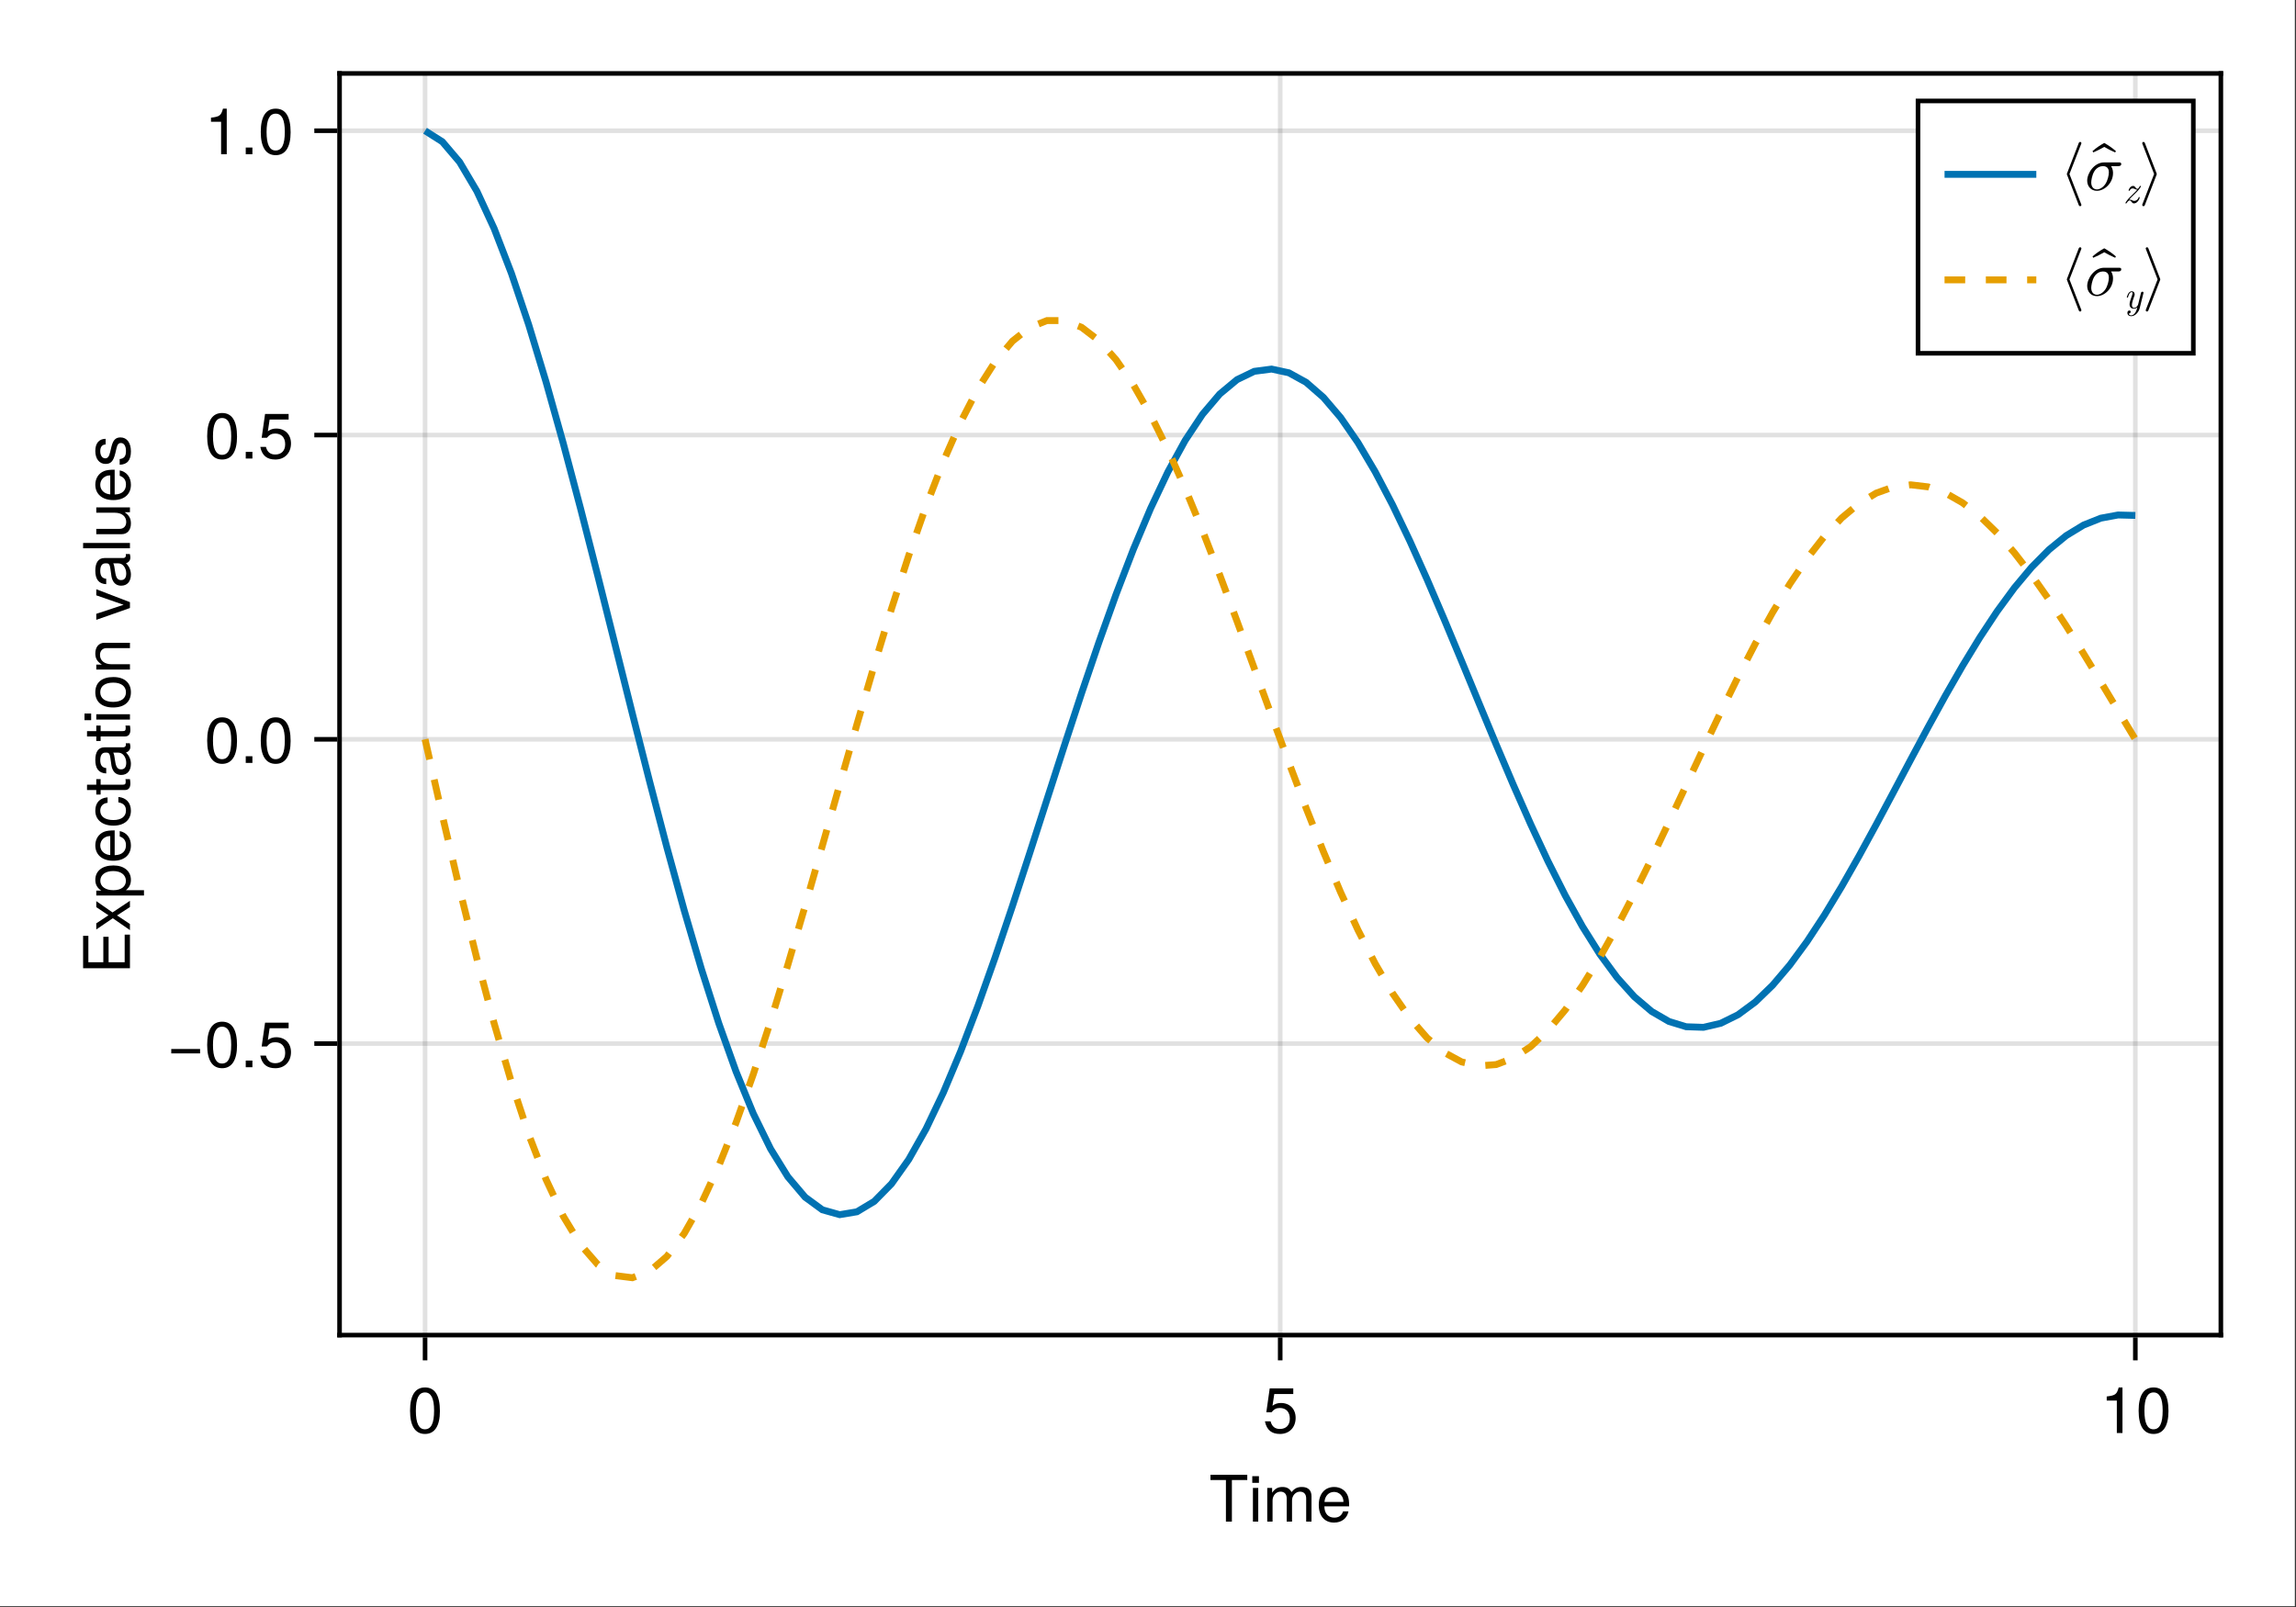 <?xml version="1.0" encoding="UTF-8"?>
<svg xmlns="http://www.w3.org/2000/svg" xmlns:xlink="http://www.w3.org/1999/xlink" width="667" height="467" viewBox="0 0 667 467">
<rect x="0" y="0" width="667" height="467" fill="#333333" stroke="none"/>
<defs>
<g>
<g id="glyph-0-0-19f15e75">
<path d="M 11.078 -12.078 C 11.078 -12.078 6.609 -12.078 6.609 -12.078 C 6.609 -12.078 6.609 0 6.609 0 C 6.609 0 4.875 0 4.875 0 C 4.875 0 4.875 -12.078 4.875 -12.078 C 4.875 -12.078 0.391 -12.078 0.391 -12.078 C 0.391 -12.078 0.391 -13.609 0.391 -13.609 C 0.391 -13.609 11.078 -13.609 11.078 -13.609 C 11.078 -13.609 11.078 -12.078 11.078 -12.078 Z M 11.078 -12.078 "/>
</g>
<g id="glyph-0-1-19f15e75">
<path d="M 2.859 0 C 2.859 0 1.312 0 1.312 0 C 1.312 0 1.312 -9.781 1.312 -9.781 C 1.312 -9.781 2.859 -9.781 2.859 -9.781 C 2.859 -9.781 2.859 0 2.859 0 Z M 3.062 -11.266 C 3.062 -11.266 1.125 -11.266 1.125 -11.266 C 1.125 -11.266 1.125 -13.203 1.125 -13.203 C 1.125 -13.203 3.062 -13.203 3.062 -13.203 C 3.062 -13.203 3.062 -11.266 3.062 -11.266 Z M 3.062 -11.266 "/>
</g>
<g id="glyph-0-2-19f15e75">
<path d="M 14.188 0 C 14.188 0 12.641 0 12.641 0 C 12.641 0 12.641 -6.734 12.641 -6.734 C 12.641 -7.969 11.984 -8.703 10.844 -8.703 C 9.578 -8.703 8.531 -7.562 8.531 -6.141 C 8.531 -6.141 8.531 0 8.531 0 C 8.531 0 6.984 0 6.984 0 C 6.984 0 6.984 -6.734 6.984 -6.734 C 6.984 -7.984 6.328 -8.703 5.172 -8.703 C 3.906 -8.703 2.875 -7.562 2.875 -6.141 C 2.875 -6.141 2.875 0 2.875 0 C 2.875 0 1.328 0 1.328 0 C 1.328 0 1.328 -9.781 1.328 -9.781 C 1.328 -9.781 2.75 -9.781 2.75 -9.781 C 2.75 -9.781 2.75 -8.406 2.75 -8.406 C 3.578 -9.578 4.438 -10.062 5.75 -10.062 C 7.016 -10.062 7.812 -9.609 8.391 -8.578 C 9.297 -9.672 10.078 -10.062 11.391 -10.062 C 13.219 -10.062 14.188 -9.094 14.188 -7.344 C 14.188 -7.344 14.188 0 14.188 0 Z M 14.188 0 "/>
</g>
<g id="glyph-0-3-19f15e75">
<path d="M 9.578 -4.438 C 9.578 -4.438 2.375 -4.438 2.375 -4.438 C 2.406 -2.203 3.625 -1.156 5.25 -1.156 C 6.5 -1.156 7.375 -1.688 7.812 -2.969 C 7.812 -2.969 9.375 -2.969 9.375 -2.969 C 8.984 -0.984 7.438 0.281 5.188 0.281 C 2.453 0.281 0.75 -1.625 0.75 -4.844 C 0.75 -8.047 2.5 -10.062 5.234 -10.062 C 7.062 -10.062 8.547 -9.094 9.188 -7.484 C 9.469 -6.766 9.578 -5.859 9.578 -4.438 Z M 7.922 -5.828 C 7.922 -7.359 6.734 -8.625 5.203 -8.625 C 3.641 -8.625 2.547 -7.453 2.406 -5.719 C 2.406 -5.719 7.891 -5.719 7.891 -5.719 C 7.922 -5.75 7.922 -5.828 7.922 -5.828 Z M 7.922 -5.828 "/>
</g>
<g id="glyph-0-4-19f15e75">
<path d="M 9.469 -6.359 C 9.469 -2.016 7.938 0.281 5.141 0.281 C 2.297 0.281 0.797 -2.016 0.797 -6.484 C 0.797 -10.922 2.281 -13.234 5.141 -13.234 C 8.016 -13.234 9.469 -10.953 9.469 -6.359 Z M 7.781 -6.516 C 7.781 -10.062 6.906 -11.781 5.141 -11.781 C 3.359 -11.781 2.484 -10.078 2.484 -6.453 C 2.484 -2.844 3.359 -1.078 5.094 -1.078 C 6.922 -1.078 7.781 -2.766 7.781 -6.516 Z M 7.781 -6.516 "/>
</g>
<g id="glyph-0-5-19f15e75">
<path d="M 9.578 -4.391 C 9.578 -1.594 7.719 0.281 5.047 0.281 C 2.688 0.281 1.188 -0.766 0.656 -3.391 C 0.656 -3.391 2.297 -3.391 2.297 -3.391 C 2.688 -1.906 3.562 -1.172 5 -1.172 C 6.797 -1.172 7.891 -2.266 7.891 -4.156 C 7.891 -6.125 6.781 -7.266 5 -7.266 C 3.984 -7.266 3.344 -6.953 2.578 -6.031 C 2.578 -6.031 1.062 -6.031 1.062 -6.031 C 1.062 -6.031 2.047 -12.953 2.047 -12.953 C 2.047 -12.953 8.891 -12.953 8.891 -12.953 C 8.891 -12.953 8.891 -11.328 8.891 -11.328 C 8.891 -11.328 3.375 -11.328 3.375 -11.328 C 3.375 -11.328 2.859 -7.922 2.859 -7.922 C 3.625 -8.484 4.375 -8.719 5.297 -8.719 C 7.844 -8.719 9.578 -7 9.578 -4.391 Z M 9.578 -4.391 "/>
</g>
<g id="glyph-0-6-19f15e75">
<path d="M 6.484 0 C 6.484 0 4.844 0 4.844 0 C 4.844 0 4.844 -9.422 4.844 -9.422 C 4.844 -9.422 1.906 -9.422 1.906 -9.422 C 1.906 -9.422 1.906 -10.609 1.906 -10.609 C 4.438 -10.922 4.812 -11.203 5.391 -13.234 C 5.391 -13.234 6.484 -13.234 6.484 -13.234 C 6.484 -13.234 6.484 0 6.484 0 Z M 6.484 0 "/>
</g>
<g id="glyph-0-7-19f15e75">
<path d="M 9.641 -4.031 C 9.641 -4.031 1.266 -4.031 1.266 -4.031 C 1.266 -4.031 1.266 -5.297 1.266 -5.297 C 1.266 -5.297 9.641 -5.297 9.641 -5.297 C 9.641 -5.297 9.641 -4.031 9.641 -4.031 Z M 9.641 -4.031 "/>
</g>
<g id="glyph-0-8-19f15e75">
<path d="M 3.562 0 C 3.562 0 1.625 0 1.625 0 C 1.625 0 1.625 -1.938 1.625 -1.938 C 1.625 -1.938 3.562 -1.938 3.562 -1.938 C 3.562 -1.938 3.562 0 3.562 0 Z M 3.562 0 "/>
</g>
<g id="glyph-1-0-19f15e75">
<path d="M 0 -11.453 C 0 -11.453 0 -1.688 0 -1.688 C 0 -1.688 -13.609 -1.688 -13.609 -1.688 C -13.609 -1.688 -13.609 -11.109 -13.609 -11.109 C -13.609 -11.109 -12.078 -11.109 -12.078 -11.109 C -12.078 -11.109 -12.078 -3.422 -12.078 -3.422 C -12.078 -3.422 -7.734 -3.422 -7.734 -3.422 C -7.734 -3.422 -7.734 -10.828 -7.734 -10.828 C -7.734 -10.828 -6.203 -10.828 -6.203 -10.828 C -6.203 -10.828 -6.203 -3.422 -6.203 -3.422 C -6.203 -3.422 -1.531 -3.422 -1.531 -3.422 C -1.531 -3.422 -1.531 -11.453 -1.531 -11.453 C -1.531 -11.453 0 -11.453 0 -11.453 Z M 0 -11.453 "/>
</g>
<g id="glyph-1-1-19f15e75">
<path d="M 0 -4.75 C 0.094 -4.219 0.125 -3.844 0.125 -3.469 C 0.125 -2.266 -0.422 -1.594 -1.422 -1.594 C -1.422 -1.594 -8.516 -1.594 -8.516 -1.594 C -8.516 -1.594 -8.516 -0.266 -8.516 -0.266 C -8.516 -0.266 -9.781 -0.266 -9.781 -0.266 C -9.781 -0.266 -9.781 -1.594 -9.781 -1.594 C -9.781 -1.594 -12.469 -1.594 -12.469 -1.594 C -12.469 -1.594 -12.469 -3.141 -12.469 -3.141 C -12.469 -3.141 -9.781 -3.141 -9.781 -3.141 C -9.781 -3.141 -9.781 -4.75 -9.781 -4.75 C -9.781 -4.75 -8.516 -4.75 -8.516 -4.75 C -8.516 -4.75 -8.516 -3.141 -8.516 -3.141 C -8.516 -3.141 -2.109 -3.141 -2.109 -3.141 C -1.422 -3.141 -1.234 -3.328 -1.234 -4 C -1.234 -4.297 -1.25 -4.531 -1.312 -4.75 C -1.312 -4.75 0 -4.75 0 -4.75 Z M 0 -4.75 "/>
</g>
<g id="glyph-1-2-19f15e75">
<path d="M -9.781 -9.078 C -9.781 -9.078 0 -5.328 0 -5.328 C 0 -5.328 0 -3.625 0 -3.625 C 0 -3.625 -9.781 -0.188 -9.781 -0.188 C -9.781 -0.188 -9.781 -1.938 -9.781 -1.938 C -9.781 -1.938 -1.844 -4.562 -1.844 -4.562 C -1.844 -4.562 -9.781 -7.312 -9.781 -7.312 C -9.781 -7.312 -9.781 -9.078 -9.781 -9.078 Z M -9.781 -9.078 "/>
</g>
<g id="glyph-2-0-19f15e75">
<path d="M 0 -8.828 C 0 -8.828 0 -7.016 0 -7.016 C 0 -7.016 -3.75 -4.578 -3.75 -4.578 C -3.75 -4.578 0 -2.094 0 -2.094 C 0 -2.094 0 -0.312 0 -0.312 C 0 -0.312 -4.984 -3.766 -4.984 -3.766 C -4.984 -3.766 -9.781 -0.5 -9.781 -0.5 C -9.781 -0.5 -9.781 -2.281 -9.781 -2.281 C -9.781 -2.281 -6.234 -4.625 -6.234 -4.625 C -6.234 -4.625 -9.781 -6.984 -9.781 -6.984 C -9.781 -6.984 -9.781 -8.734 -9.781 -8.734 C -9.781 -8.734 -5.062 -5.453 -5.062 -5.453 C -5.062 -5.453 0 -8.828 0 -8.828 Z M 0 -8.828 "/>
</g>
<g id="glyph-3-0-19f15e75">
<path d="M -4.797 -9.766 C -1.688 -9.766 0.281 -8.109 0.281 -5.578 C 0.281 -4.312 -0.172 -3.391 -1.172 -2.578 C -1.172 -2.578 4.078 -2.578 4.078 -2.578 C 4.078 -2.578 4.078 -1.031 4.078 -1.031 C 4.078 -1.031 -9.781 -1.031 -9.781 -1.031 C -9.781 -1.031 -9.781 -2.453 -9.781 -2.453 C -9.781 -2.453 -8.312 -2.453 -8.312 -2.453 C -9.469 -3.172 -10.062 -4.234 -10.062 -5.562 C -10.062 -8.156 -8.078 -9.766 -4.797 -9.766 Z M -4.844 -8.141 C -7.172 -8.141 -8.609 -7.016 -8.609 -5.297 C -8.609 -3.656 -7.109 -2.578 -4.812 -2.578 C -2.516 -2.578 -1.172 -3.656 -1.172 -5.297 C -1.172 -7 -2.609 -8.141 -4.844 -8.141 Z M -4.844 -8.141 "/>
</g>
<g id="glyph-3-1-19f15e75">
<path d="M 0 -2.859 C 0 -2.859 0 -1.312 0 -1.312 C 0 -1.312 -9.781 -1.312 -9.781 -1.312 C -9.781 -1.312 -9.781 -2.859 -9.781 -2.859 C -9.781 -2.859 0 -2.859 0 -2.859 Z M -11.266 -3.062 C -11.266 -3.062 -11.266 -1.125 -11.266 -1.125 C -11.266 -1.125 -13.203 -1.125 -13.203 -1.125 C -13.203 -1.125 -13.203 -3.062 -13.203 -3.062 C -13.203 -3.062 -11.266 -3.062 -11.266 -3.062 Z M -11.266 -3.062 "/>
</g>
<g id="glyph-4-0-19f15e75">
<path d="M -4.438 -9.578 C -4.438 -9.578 -4.438 -2.375 -4.438 -2.375 C -2.203 -2.406 -1.156 -3.625 -1.156 -5.25 C -1.156 -6.5 -1.688 -7.375 -2.969 -7.812 C -2.969 -7.812 -2.969 -9.375 -2.969 -9.375 C -0.984 -8.984 0.281 -7.438 0.281 -5.188 C 0.281 -2.453 -1.625 -0.75 -4.844 -0.75 C -8.047 -0.75 -10.062 -2.5 -10.062 -5.234 C -10.062 -7.062 -9.094 -8.547 -7.484 -9.188 C -6.766 -9.469 -5.859 -9.578 -4.438 -9.578 Z M -5.828 -7.922 C -7.359 -7.922 -8.625 -6.734 -8.625 -5.203 C -8.625 -3.641 -7.453 -2.547 -5.719 -2.406 C -5.719 -2.406 -5.719 -7.891 -5.719 -7.891 C -5.75 -7.922 -5.828 -7.922 -5.828 -7.922 Z M -5.828 -7.922 "/>
</g>
<g id="glyph-4-1-19f15e75">
<path d="M -2.75 -8.578 C -0.859 -8.578 0.281 -7 0.281 -4.531 C 0.281 -1.984 -0.734 -0.703 -2.984 -0.641 C -2.984 -0.641 -2.984 -2.281 -2.984 -2.281 C -1.5 -2.484 -1.156 -3.266 -1.156 -4.672 C -1.156 -6.031 -1.703 -6.953 -2.609 -6.953 C -3.328 -6.953 -3.641 -6.516 -3.906 -5.438 C -3.906 -5.438 -4.25 -3.984 -4.25 -3.984 C -4.812 -1.656 -5.547 -0.875 -7.078 -0.875 C -8.891 -0.875 -10.062 -2.359 -10.062 -4.625 C -10.062 -6.891 -8.984 -8.156 -7.062 -8.172 C -7.062 -8.172 -7.062 -6.531 -7.062 -6.531 C -8.078 -6.5 -8.625 -5.828 -8.625 -4.578 C -8.625 -3.312 -8.047 -2.5 -7.156 -2.5 C -6.453 -2.5 -6.047 -3.047 -5.75 -4.312 C -5.75 -4.312 -5.391 -5.812 -5.391 -5.812 C -4.922 -7.75 -4.203 -8.578 -2.75 -8.578 Z M -2.75 -8.578 "/>
</g>
<g id="glyph-5-0-19f15e75">
<path d="M -3.359 -8.906 C -1.125 -8.719 0.281 -7.25 0.281 -4.906 C 0.281 -2.266 -1.641 -0.578 -4.797 -0.578 C -8.047 -0.578 -10.062 -2.297 -10.062 -4.922 C -10.062 -7.109 -8.891 -8.609 -6.5 -8.797 C -6.5 -8.797 -6.5 -7.219 -6.5 -7.219 C -7.859 -7.047 -8.625 -6.219 -8.625 -4.906 C -8.625 -3.219 -7.25 -2.203 -4.797 -2.203 C -2.484 -2.203 -1.156 -3.234 -1.156 -4.953 C -1.156 -6.281 -1.797 -7.078 -3.359 -7.344 C -3.359 -7.344 -3.359 -8.906 -3.359 -8.906 Z M -3.359 -8.906 "/>
</g>
<g id="glyph-6-0-19f15e75">
<path d="M -0.031 -9.984 C 0.094 -9.484 0.125 -9.25 0.125 -8.922 C 0.125 -8.156 -0.406 -7.484 -1.156 -7.312 C -0.25 -6.453 0.281 -5.25 0.281 -4 C 0.281 -2.016 -0.766 -0.781 -2.547 -0.781 C -3.734 -0.781 -4.609 -1.359 -5.078 -2.5 C -5.328 -3.094 -5.391 -3.438 -5.672 -5.641 C -5.828 -6.875 -6.109 -7.266 -6.766 -7.266 C -6.766 -7.266 -7.172 -7.266 -7.172 -7.266 C -8.109 -7.266 -8.625 -6.484 -8.625 -5.078 C -8.625 -3.625 -8.078 -2.906 -6.891 -2.781 C -6.891 -2.781 -6.891 -1.219 -6.891 -1.219 C -9.156 -1.312 -10.062 -2.766 -10.062 -5.141 C -10.062 -7.547 -9.125 -8.812 -7.391 -8.812 C -7.391 -8.812 -1.938 -8.812 -1.938 -8.812 C -1.453 -8.812 -1.172 -9.109 -1.172 -9.656 C -1.172 -9.75 -1.172 -9.828 -1.219 -9.984 C -1.219 -9.984 -0.031 -9.984 -0.031 -9.984 Z M -3.375 -7.266 C -3.375 -7.266 -4.844 -7.266 -4.844 -7.266 C -4.594 -6.734 -4.516 -6.406 -4.297 -4.766 C -4.047 -3.094 -3.609 -2.406 -2.578 -2.406 C -1.516 -2.406 -1.078 -3.125 -1.078 -4.328 C -1.078 -5.844 -1.984 -7.266 -3.375 -7.266 Z M -3.375 -7.266 "/>
</g>
<g id="glyph-7-0-19f15e75">
<path d="M 0 -4.75 C 0.094 -4.219 0.125 -3.844 0.125 -3.469 C 0.125 -2.266 -0.422 -1.594 -1.422 -1.594 C -1.422 -1.594 -8.516 -1.594 -8.516 -1.594 C -8.516 -1.594 -8.516 -0.266 -8.516 -0.266 C -8.516 -0.266 -9.781 -0.266 -9.781 -0.266 C -9.781 -0.266 -9.781 -1.594 -9.781 -1.594 C -9.781 -1.594 -12.469 -1.594 -12.469 -1.594 C -12.469 -1.594 -12.469 -3.141 -12.469 -3.141 C -12.469 -3.141 -9.781 -3.141 -9.781 -3.141 C -9.781 -3.141 -9.781 -4.75 -9.781 -4.75 C -9.781 -4.75 -8.516 -4.75 -8.516 -4.75 C -8.516 -4.75 -8.516 -3.141 -8.516 -3.141 C -8.516 -3.141 -2.109 -3.141 -2.109 -3.141 C -1.422 -3.141 -1.234 -3.328 -1.234 -4 C -1.234 -4.297 -1.25 -4.531 -1.312 -4.75 C -1.312 -4.75 0 -4.75 0 -4.75 Z M 0 -4.75 "/>
</g>
<g id="glyph-7-1-19f15e75">
<path d="M 0 -2.812 C 0 -2.812 0 -1.266 0 -1.266 C 0 -1.266 -13.609 -1.266 -13.609 -1.266 C -13.609 -1.266 -13.609 -2.812 -13.609 -2.812 C -13.609 -2.812 0 -2.812 0 -2.812 Z M 0 -2.812 "/>
</g>
<g id="glyph-8-0-19f15e75">
<path d="M -4.812 -9.516 C -1.609 -9.516 0.281 -7.844 0.281 -5.094 C 0.281 -2.312 -1.609 -0.672 -4.891 -0.672 C -8.172 -0.672 -10.062 -2.328 -10.062 -5.078 C -10.062 -7.891 -8.203 -9.516 -4.812 -9.516 Z M -4.844 -7.891 C -7.266 -7.891 -8.625 -6.859 -8.625 -5.094 C -8.625 -3.359 -7.25 -2.297 -4.891 -2.297 C -2.516 -2.297 -1.156 -3.359 -1.156 -5.094 C -1.156 -6.812 -2.547 -7.891 -4.844 -7.891 Z M -4.844 -7.891 "/>
</g>
<g id="glyph-9-0-19f15e75">
<path d="M 0 -9.094 C 0 -9.094 0 -7.547 0 -7.547 C 0 -7.547 -6.781 -7.547 -6.781 -7.547 C -7.953 -7.547 -8.703 -6.766 -8.703 -5.531 C -8.703 -3.938 -7.391 -2.859 -5.391 -2.859 C -5.391 -2.859 0 -2.859 0 -2.859 C 0 -2.859 0 -1.312 0 -1.312 C 0 -1.312 -9.781 -1.312 -9.781 -1.312 C -9.781 -1.312 -9.781 -2.75 -9.781 -2.75 C -9.781 -2.75 -8.141 -2.75 -8.141 -2.75 C -9.5 -3.609 -10.062 -4.531 -10.062 -6 C -10.062 -7.875 -9.016 -9.094 -7.391 -9.094 C -7.391 -9.094 0 -9.094 0 -9.094 Z M 0 -9.094 "/>
</g>
<g id="glyph-10-0-19f15e75">
</g>
<g id="glyph-11-0-19f15e75">
<path d="M 0 -9 C 0 -9 0 -7.594 0 -7.594 C 0 -7.594 -1.516 -7.594 -1.516 -7.594 C -0.219 -6.688 0.281 -5.766 0.281 -4.328 C 0.281 -2.422 -0.766 -1.219 -2.391 -1.219 C -2.391 -1.219 -9.781 -1.219 -9.781 -1.219 C -9.781 -1.219 -9.781 -2.766 -9.781 -2.766 C -9.781 -2.766 -3 -2.766 -3 -2.766 C -1.828 -2.766 -1.078 -3.547 -1.078 -4.781 C -1.078 -6.406 -2.391 -7.453 -4.391 -7.453 C -4.391 -7.453 -9.781 -7.453 -9.781 -7.453 C -9.781 -7.453 -9.781 -9 -9.781 -9 C -9.781 -9 0 -9 0 -9 Z M 0 -9 "/>
</g>
<g id="glyph-12-0-19f15e75">
<path d="M 9.469 -6.359 C 9.469 -2.016 7.938 0.281 5.141 0.281 C 2.297 0.281 0.797 -2.016 0.797 -6.484 C 0.797 -10.922 2.281 -13.234 5.141 -13.234 C 8.016 -13.234 9.469 -10.953 9.469 -6.359 Z M 7.781 -6.516 C 7.781 -10.062 6.906 -11.781 5.141 -11.781 C 3.359 -11.781 2.484 -10.078 2.484 -6.453 C 2.484 -2.844 3.359 -1.078 5.094 -1.078 C 6.922 -1.078 7.781 -2.766 7.781 -6.516 Z M 7.781 -6.516 "/>
</g>
<g id="glyph-12-1-19f15e75">
<path d="M 9.578 -4.391 C 9.578 -1.594 7.719 0.281 5.047 0.281 C 2.688 0.281 1.188 -0.766 0.656 -3.391 C 0.656 -3.391 2.297 -3.391 2.297 -3.391 C 2.688 -1.906 3.562 -1.172 5 -1.172 C 6.797 -1.172 7.891 -2.266 7.891 -4.156 C 7.891 -6.125 6.781 -7.266 5 -7.266 C 3.984 -7.266 3.344 -6.953 2.578 -6.031 C 2.578 -6.031 1.062 -6.031 1.062 -6.031 C 1.062 -6.031 2.047 -12.953 2.047 -12.953 C 2.047 -12.953 8.891 -12.953 8.891 -12.953 C 8.891 -12.953 8.891 -11.328 8.891 -11.328 C 8.891 -11.328 3.375 -11.328 3.375 -11.328 C 3.375 -11.328 2.859 -7.922 2.859 -7.922 C 3.625 -8.484 4.375 -8.719 5.297 -8.719 C 7.844 -8.719 9.578 -7 9.578 -4.391 Z M 9.578 -4.391 "/>
</g>
<g id="glyph-13-0-19f15e75">
<path d="M 6.281 4.297 C 6.281 4.234 6.281 4.203 6.25 4.156 L 2.812 -4.672 L 6.25 -13.5 C 6.281 -13.531 6.281 -13.578 6.281 -13.625 C 6.281 -13.844 6.109 -14 5.906 -14 C 5.75 -14 5.609 -13.906 5.547 -13.766 L 2.078 -4.797 C 2.047 -4.766 2.047 -4.719 2.047 -4.672 C 2.047 -4.609 2.047 -4.578 2.078 -4.531 L 5.547 4.422 C 5.609 4.578 5.75 4.672 5.906 4.672 C 6.109 4.672 6.281 4.5 6.281 4.297 Z M 6.281 4.297 "/>
</g>
<g id="glyph-13-1-19f15e75">
<path d="M 10.594 -7.594 C 10.594 -8.047 10.188 -8.047 9.859 -8.047 L 5.609 -8.047 C 2.781 -8.047 0.703 -4.969 0.703 -2.75 C 0.703 -1.109 1.812 0.203 3.516 0.203 C 5.719 0.203 8.203 -2.047 8.203 -4.922 C 8.203 -5.25 8.203 -6.141 7.625 -6.969 L 9.672 -6.969 C 9.922 -6.969 10.594 -6.969 10.594 -7.594 Z M 7 -5.156 C 7 -4.281 6.625 -2.75 6 -1.797 C 5.266 -0.688 4.25 -0.203 3.531 -0.203 C 2.609 -0.203 1.875 -0.875 1.875 -2.219 C 1.875 -2.781 2.094 -4.312 2.75 -5.422 C 3.531 -6.703 4.656 -6.969 5.281 -6.969 C 6.859 -6.969 7 -5.734 7 -5.156 Z M 7 -5.156 "/>
</g>
<g id="glyph-13-2-19f15e75">
<path d="M -1.531 -11.328 C -2.578 -12.25 -3.719 -13.031 -4.922 -13.703 C -6.141 -13.031 -7.281 -12.25 -8.328 -11.328 L -8.109 -10.953 C -7.016 -11.422 -5.953 -11.969 -4.922 -12.547 C -3.906 -11.969 -2.844 -11.422 -1.75 -10.953 Z M -1.531 -11.328 "/>
</g>
<g id="glyph-13-3-19f15e75">
<path d="M 5.188 -4.797 L 1.719 -13.766 C 1.656 -13.906 1.516 -14 1.359 -14 C 1.156 -14 0.984 -13.844 0.984 -13.625 C 0.984 -13.578 0.984 -13.531 1.016 -13.5 L 4.438 -4.672 L 1.016 4.156 C 0.984 4.203 0.984 4.234 0.984 4.297 C 0.984 4.5 1.156 4.672 1.359 4.672 C 1.516 4.672 1.656 4.578 1.719 4.422 L 5.188 -4.531 C 5.203 -4.578 5.203 -4.609 5.203 -4.672 C 5.203 -4.719 5.203 -4.766 5.188 -4.797 Z M 5.188 -4.797 "/>
</g>
<g id="glyph-14-0-19f15e75">
<path d="M 4.844 -1.609 C 4.844 -1.719 4.719 -1.719 4.688 -1.719 C 4.547 -1.719 4.531 -1.688 4.5 -1.531 C 4.297 -0.969 3.75 -0.594 3.266 -0.594 C 3.047 -0.594 2.875 -0.672 2.641 -0.766 C 2.312 -0.922 2.172 -0.969 1.953 -0.969 C 1.891 -0.969 1.797 -0.969 1.75 -0.953 C 1.828 -1.047 2.062 -1.328 2.375 -1.641 L 4 -3.234 C 4.656 -3.891 5.203 -4.734 5.203 -4.844 C 5.203 -4.953 5.109 -4.953 5.047 -4.953 C 4.906 -4.953 4.891 -4.938 4.828 -4.812 C 4.453 -4.172 4.312 -4.109 4.141 -4.109 C 3.938 -4.109 3.812 -4.219 3.609 -4.516 C 3.469 -4.688 3.281 -4.953 2.922 -4.953 C 2.094 -4.953 1.609 -3.906 1.609 -3.672 C 1.609 -3.578 1.688 -3.547 1.781 -3.547 C 1.922 -3.547 1.922 -3.578 1.984 -3.703 C 2.078 -3.953 2.391 -4.234 2.812 -4.234 C 3.031 -4.234 3.234 -4.141 3.484 -4.031 C 3.859 -3.859 3.984 -3.859 4.141 -3.859 C 3.984 -3.672 3.875 -3.547 3.703 -3.375 L 1.859 -1.547 C 1.234 -0.938 0.688 -0.094 0.688 0.016 C 0.688 0.125 0.797 0.125 0.859 0.125 C 0.984 0.125 1 0.094 1.047 0.016 C 1.203 -0.219 1.5 -0.719 1.922 -0.719 C 2.172 -0.719 2.266 -0.594 2.469 -0.312 C 2.641 -0.094 2.812 0.125 3.156 0.125 C 4.25 0.125 4.844 -1.328 4.844 -1.609 Z M 4.844 -1.609 "/>
</g>
<g id="glyph-15-0-19f15e75">
<path d="M 4.656 0.031 L 5.75 -4.375 C 5.766 -4.453 5.781 -4.5 5.781 -4.531 C 5.781 -4.656 5.688 -4.828 5.469 -4.828 C 5.125 -4.828 5.047 -4.5 5.031 -4.406 L 4.219 -1.125 C 4.141 -0.797 3.688 -0.125 3.031 -0.125 C 2.516 -0.125 2.422 -0.609 2.422 -0.984 C 2.422 -1.672 2.797 -2.672 3.062 -3.438 C 3.156 -3.672 3.219 -3.828 3.219 -4.047 C 3.219 -4.609 2.844 -4.953 2.359 -4.953 C 1.328 -4.953 0.938 -3.297 0.938 -3.219 C 0.938 -3.109 1.047 -3.109 1.094 -3.109 C 1.25 -3.109 1.25 -3.141 1.297 -3.297 C 1.391 -3.641 1.688 -4.703 2.344 -4.703 C 2.469 -4.703 2.594 -4.672 2.594 -4.375 C 2.594 -4.109 2.469 -3.812 2.312 -3.375 C 2.031 -2.594 1.734 -1.766 1.734 -1.172 C 1.734 -0.203 2.391 0.125 2.984 0.125 C 3.5 0.125 3.859 -0.141 4 -0.297 C 3.578 1.562 2.75 2.047 2.188 2.047 C 1.641 2.047 1.484 1.625 1.484 1.562 C 1.484 1.562 1.5 1.547 1.578 1.531 C 1.922 1.484 2.062 1.172 2.062 1 C 2.062 0.766 1.875 0.641 1.688 0.641 C 1.547 0.641 1.109 0.703 1.109 1.328 C 1.109 1.922 1.562 2.297 2.188 2.297 C 3.344 2.297 4.375 1.141 4.656 0.031 Z M 4.656 0.031 "/>
</g>
</g>
</defs>
<path fill-rule="nonzero" fill="rgb(100%, 100%, 100%)" fill-opacity="1" d="M 0 0 L 666.668 0 L 666.668 466.668 L 0 466.668 Z M 0 0 "/>
<path fill-rule="nonzero" fill="rgb(100%, 100%, 100%)" fill-opacity="1" d="M 98.668 388 L 645.336 388 L 645.336 21.332 L 98.668 21.332 Z M 98.668 388 "/>
<path fill="none" stroke-width="1" stroke-linecap="butt" stroke-linejoin="miter" stroke="rgb(0%, 0%, 0%)" stroke-opacity="0.12" stroke-miterlimit="1.155" d="M 92.637 291 L 92.637 15.999 " transform="matrix(1.333, 0, 0, 1.333, 0, 0)"/>
<path fill="none" stroke-width="1" stroke-linecap="butt" stroke-linejoin="miter" stroke="rgb(0%, 0%, 0%)" stroke-opacity="0.12" stroke-miterlimit="1.155" d="M 279 291 L 279 15.999 " transform="matrix(1.333, 0, 0, 1.333, 0, 0)"/>
<path fill="none" stroke-width="1" stroke-linecap="butt" stroke-linejoin="miter" stroke="rgb(0%, 0%, 0%)" stroke-opacity="0.12" stroke-miterlimit="1.155" d="M 465.363 291 L 465.363 15.999 " transform="matrix(1.333, 0, 0, 1.333, 0, 0)"/>
<path fill="none" stroke-width="1" stroke-linecap="butt" stroke-linejoin="miter" stroke="rgb(0%, 0%, 0%)" stroke-opacity="0.12" stroke-miterlimit="1.155" d="M 74.001 227.455 L 483.999 227.455 " transform="matrix(1.333, 0, 0, 1.333, 0, 0)"/>
<path fill="none" stroke-width="1" stroke-linecap="butt" stroke-linejoin="miter" stroke="rgb(0%, 0%, 0%)" stroke-opacity="0.12" stroke-miterlimit="1.155" d="M 74.001 161.136 L 483.999 161.136 " transform="matrix(1.333, 0, 0, 1.333, 0, 0)"/>
<path fill="none" stroke-width="1" stroke-linecap="butt" stroke-linejoin="miter" stroke="rgb(0%, 0%, 0%)" stroke-opacity="0.12" stroke-miterlimit="1.155" d="M 74.001 94.819 L 483.999 94.819 " transform="matrix(1.333, 0, 0, 1.333, 0, 0)"/>
<path fill="none" stroke-width="1" stroke-linecap="butt" stroke-linejoin="miter" stroke="rgb(0%, 0%, 0%)" stroke-opacity="0.12" stroke-miterlimit="1.155" d="M 74.001 28.5 L 483.999 28.5 " transform="matrix(1.333, 0, 0, 1.333, 0, 0)"/>
<g fill="rgb(0%, 0%, 0%)" fill-opacity="1">
<use xlink:href="#glyph-0-0-19f15e75" x="351.261" y="442.091"/>
</g>
<g fill="rgb(0%, 0%, 0%)" fill-opacity="1">
<use xlink:href="#glyph-0-1-19f15e75" x="362.667" y="442.091"/>
</g>
<g fill="rgb(0%, 0%, 0%)" fill-opacity="1">
<use xlink:href="#glyph-0-2-19f15e75" x="366.811" y="442.091"/>
</g>
<g fill="rgb(0%, 0%, 0%)" fill-opacity="1">
<use xlink:href="#glyph-0-3-19f15e75" x="382.36" y="442.091"/>
</g>
<g fill="rgb(0%, 0%, 0%)" fill-opacity="1">
<use xlink:href="#glyph-0-4-19f15e75" x="118.326" y="416.344"/>
</g>
<g fill="rgb(0%, 0%, 0%)" fill-opacity="1">
<use xlink:href="#glyph-0-5-19f15e75" x="366.811" y="416.344"/>
</g>
<g fill="rgb(0%, 0%, 0%)" fill-opacity="1">
<use xlink:href="#glyph-0-6-19f15e75" x="610.106" y="416.344"/>
</g>
<g fill="rgb(0%, 0%, 0%)" fill-opacity="1">
<use xlink:href="#glyph-0-4-19f15e75" x="620.485" y="416.344"/>
</g>
<g fill="rgb(0%, 0%, 0%)" fill-opacity="1">
<use xlink:href="#glyph-1-0-19f15e75" x="37.749" y="283.001"/>
</g>
<g fill="rgb(0%, 0%, 0%)" fill-opacity="1">
<use xlink:href="#glyph-2-0-19f15e75" x="37.749" y="270.551"/>
</g>
<g fill="rgb(0%, 0%, 0%)" fill-opacity="1">
<use xlink:href="#glyph-3-0-19f15e75" x="37.749" y="261.217"/>
</g>
<g fill="rgb(0%, 0%, 0%)" fill-opacity="1">
<use xlink:href="#glyph-4-0-19f15e75" x="37.749" y="250.839"/>
</g>
<g fill="rgb(0%, 0%, 0%)" fill-opacity="1">
<use xlink:href="#glyph-5-0-19f15e75" x="37.749" y="240.46"/>
</g>
<g fill="rgb(0%, 0%, 0%)" fill-opacity="1">
<use xlink:href="#glyph-1-1-19f15e75" x="37.749" y="231.127"/>
</g>
<g fill="rgb(0%, 0%, 0%)" fill-opacity="1">
<use xlink:href="#glyph-6-0-19f15e75" x="37.749" y="225.937"/>
</g>
<g fill="rgb(0%, 0%, 0%)" fill-opacity="1">
<use xlink:href="#glyph-7-0-19f15e75" x="37.749" y="215.559"/>
</g>
<g fill="rgb(0%, 0%, 0%)" fill-opacity="1">
<use xlink:href="#glyph-3-1-19f15e75" x="37.749" y="210.369"/>
</g>
<g fill="rgb(0%, 0%, 0%)" fill-opacity="1">
<use xlink:href="#glyph-8-0-19f15e75" x="37.749" y="206.225"/>
</g>
<g fill="rgb(0%, 0%, 0%)" fill-opacity="1">
<use xlink:href="#glyph-9-0-19f15e75" x="37.749" y="195.847"/>
</g>
<g fill="rgb(0%, 0%, 0%)" fill-opacity="1">
<use xlink:href="#glyph-10-0-19f15e75" x="37.749" y="185.468"/>
</g>
<g fill="rgb(0%, 0%, 0%)" fill-opacity="1">
<use xlink:href="#glyph-1-2-19f15e75" x="37.749" y="180.279"/>
</g>
<g fill="rgb(0%, 0%, 0%)" fill-opacity="1">
<use xlink:href="#glyph-6-0-19f15e75" x="37.749" y="170.945"/>
</g>
<g fill="rgb(0%, 0%, 0%)" fill-opacity="1">
<use xlink:href="#glyph-7-1-19f15e75" x="37.749" y="160.567"/>
</g>
<g fill="rgb(0%, 0%, 0%)" fill-opacity="1">
<use xlink:href="#glyph-11-0-19f15e75" x="37.749" y="156.423"/>
</g>
<g fill="rgb(0%, 0%, 0%)" fill-opacity="1">
<use xlink:href="#glyph-4-0-19f15e75" x="37.749" y="146.044"/>
</g>
<g fill="rgb(0%, 0%, 0%)" fill-opacity="1">
<use xlink:href="#glyph-4-1-19f15e75" x="37.749" y="135.665"/>
</g>
<g fill="rgb(0%, 0%, 0%)" fill-opacity="1">
<use xlink:href="#glyph-0-7-19f15e75" x="48.485" y="310.078"/>
</g>
<g fill="rgb(0%, 0%, 0%)" fill-opacity="1">
<use xlink:href="#glyph-0-4-19f15e75" x="59.387" y="310.078"/>
</g>
<g fill="rgb(0%, 0%, 0%)" fill-opacity="1">
<use xlink:href="#glyph-0-8-19f15e75" x="69.765" y="310.078"/>
</g>
<g fill="rgb(0%, 0%, 0%)" fill-opacity="1">
<use xlink:href="#glyph-0-5-19f15e75" x="74.955" y="310.078"/>
</g>
<g fill="rgb(0%, 0%, 0%)" fill-opacity="1">
<use xlink:href="#glyph-0-4-19f15e75" x="59.387" y="221.653"/>
</g>
<g fill="rgb(0%, 0%, 0%)" fill-opacity="1">
<use xlink:href="#glyph-0-8-19f15e75" x="69.765" y="221.653"/>
</g>
<g fill="rgb(0%, 0%, 0%)" fill-opacity="1">
<use xlink:href="#glyph-12-0-19f15e75" x="74.955" y="221.653"/>
</g>
<g fill="rgb(0%, 0%, 0%)" fill-opacity="1">
<use xlink:href="#glyph-0-4-19f15e75" x="59.387" y="133.229"/>
</g>
<g fill="rgb(0%, 0%, 0%)" fill-opacity="1">
<use xlink:href="#glyph-0-8-19f15e75" x="69.765" y="133.229"/>
</g>
<g fill="rgb(0%, 0%, 0%)" fill-opacity="1">
<use xlink:href="#glyph-12-1-19f15e75" x="74.955" y="133.229"/>
</g>
<g fill="rgb(0%, 0%, 0%)" fill-opacity="1">
<use xlink:href="#glyph-0-6-19f15e75" x="59.387" y="44.804"/>
</g>
<g fill="rgb(0%, 0%, 0%)" fill-opacity="1">
<use xlink:href="#glyph-0-8-19f15e75" x="69.765" y="44.804"/>
</g>
<g fill="rgb(0%, 0%, 0%)" fill-opacity="1">
<use xlink:href="#glyph-12-0-19f15e75" x="74.955" y="44.804"/>
</g>
<path fill="none" stroke-width="1.5" stroke-linecap="butt" stroke-linejoin="miter" stroke="rgb(0%, 44.706%, 69.804%)" stroke-opacity="1" stroke-miterlimit="2" d="M 92.637 28.5 L 96.401 30.891 L 100.166 35.317 L 103.931 41.678 L 107.695 49.822 L 111.46 59.59 L 115.225 70.787 L 118.992 83.212 L 122.757 96.636 L 126.521 110.827 L 130.286 125.537 L 134.051 140.528 L 137.815 155.546 L 141.58 170.355 L 145.345 184.72 L 149.109 198.419 L 152.874 211.248 L 156.639 223.014 L 160.406 233.555 L 164.171 242.725 L 167.936 250.403 L 171.7 256.497 L 175.465 260.938 L 179.229 263.692 L 182.994 264.75 L 186.759 264.123 L 190.523 261.858 L 194.288 258.023 L 198.053 252.712 L 201.82 246.041 L 205.585 238.14 L 209.35 229.166 L 213.114 219.278 L 216.879 208.655 L 220.644 197.484 L 224.408 185.956 L 228.173 174.258 L 231.938 162.586 L 235.702 151.122 L 239.47 140.048 L 243.234 129.533 L 246.999 119.736 L 250.764 110.801 L 254.528 102.847 L 258.293 95.988 L 262.058 90.313 L 265.822 85.884 L 269.587 82.752 L 273.352 80.936 L 277.116 80.443 L 280.884 81.255 L 284.648 83.329 L 288.413 86.61 L 292.178 91.022 L 295.942 96.466 L 299.707 102.841 L 303.472 110.021 L 307.236 117.876 L 311.001 126.27 L 314.766 135.053 L 318.53 144.079 L 322.298 153.199 L 326.062 162.261 L 329.827 171.126 L 333.592 179.654 L 337.356 187.714 L 341.121 195.188 L 344.886 201.964 L 348.65 207.952 L 352.415 213.067 L 356.18 217.251 L 359.947 220.45 L 363.712 222.636 L 367.477 223.79 L 371.241 223.916 L 375.006 223.037 L 378.771 221.18 L 382.535 218.399 L 386.3 214.755 L 390.064 210.325 L 393.829 205.195 L 397.594 199.462 L 401.361 193.228 L 405.126 186.606 L 408.891 179.707 L 412.655 172.649 L 416.42 165.548 L 420.185 158.517 L 423.949 151.667 L 427.714 145.11 L 431.479 138.938 L 435.243 133.245 L 439.008 128.115 L 442.775 123.615 L 446.54 119.81 L 450.305 116.739 L 454.069 114.445 L 457.834 112.942 L 461.599 112.245 L 465.363 112.342 " transform="matrix(1.333, 0, 0, 1.333, 0, 0)"/>
<path fill="none" stroke-width="1.5" stroke-linecap="butt" stroke-linejoin="miter" stroke="rgb(90.196%, 62.353%, 0%)" stroke-opacity="1" stroke-dasharray="4.5 4.5" stroke-miterlimit="2" d="M 92.637 161.136 L 96.401 177.759 L 100.166 193.781 L 103.931 208.963 L 107.695 223.072 L 111.46 235.904 L 115.225 247.283 L 118.992 257.057 L 122.757 265.093 L 126.521 271.304 L 130.286 275.625 L 134.051 278.021 L 137.815 278.499 L 141.58 277.087 L 145.345 273.844 L 149.109 268.857 L 152.874 262.245 L 156.639 254.142 L 160.406 244.714 L 164.171 234.132 L 167.936 222.592 L 171.7 210.299 L 175.465 197.461 L 179.229 184.301 L 182.994 171.032 L 186.759 157.869 L 190.523 145.02 L 194.288 132.688 L 198.053 121.061 L 201.82 110.306 L 205.585 100.582 L 209.35 92.021 L 213.114 84.741 L 216.879 78.832 L 220.644 74.358 L 224.408 71.367 L 228.173 69.873 L 231.938 69.873 L 235.702 71.335 L 239.47 74.209 L 243.234 78.419 L 246.999 83.868 L 250.764 90.448 L 254.528 98.03 L 258.293 106.471 L 262.058 115.62 L 265.822 125.317 L 269.587 135.393 L 273.352 145.679 L 277.116 156.009 L 280.884 166.213 L 284.648 176.133 L 288.413 185.613 L 292.178 194.514 L 295.942 202.699 L 299.707 210.053 L 303.472 216.478 L 307.236 221.889 L 311.001 226.213 L 314.766 229.412 L 318.53 231.451 L 322.298 232.321 L 326.062 232.034 L 329.827 230.616 L 333.592 228.111 L 337.356 224.584 L 341.121 220.11 L 344.886 214.781 L 348.65 208.699 L 352.415 201.976 L 356.18 194.733 L 359.947 187.096 L 363.712 179.194 L 367.477 171.161 L 371.241 163.131 L 375.006 155.227 L 378.771 147.577 L 382.535 140.297 L 386.3 133.494 L 390.064 127.274 L 393.829 121.72 L 397.594 116.906 L 401.361 112.901 L 405.126 109.749 L 408.891 107.481 L 412.655 106.122 L 416.42 105.671 L 420.185 106.116 L 423.949 107.438 L 427.714 109.591 L 431.479 112.529 L 435.243 116.186 L 439.008 120.489 L 442.775 125.361 L 446.54 130.708 L 450.305 136.436 L 454.069 142.444 L 457.834 148.632 L 461.599 154.898 L 465.363 161.136 " transform="matrix(1.333, 0, 0, 1.333, 0, 0)"/>
<path fill-rule="nonzero" fill="rgb(100%, 100%, 100%)" fill-opacity="1" stroke-width="1" stroke-linecap="butt" stroke-linejoin="miter" stroke="rgb(0%, 0%, 0%)" stroke-opacity="1" stroke-miterlimit="2" d="M 417.999 77.001 L 477.999 77.001 L 477.999 22.002 L 417.999 22.002 Z M 417.999 77.001 " transform="matrix(1.333, 0, 0, 1.333, 0, 0)"/>
<path fill="none" stroke-width="1" stroke-linecap="butt" stroke-linejoin="miter" stroke="rgb(0%, 0%, 0%)" stroke-opacity="1" stroke-miterlimit="1.155" d="M 92.637 291.501 L 92.637 296.499 " transform="matrix(1.333, 0, 0, 1.333, 0, 0)"/>
<path fill="none" stroke-width="1" stroke-linecap="butt" stroke-linejoin="miter" stroke="rgb(0%, 0%, 0%)" stroke-opacity="1" stroke-miterlimit="1.155" d="M 279 291.501 L 279 296.499 " transform="matrix(1.333, 0, 0, 1.333, 0, 0)"/>
<path fill="none" stroke-width="1" stroke-linecap="butt" stroke-linejoin="miter" stroke="rgb(0%, 0%, 0%)" stroke-opacity="1" stroke-miterlimit="1.155" d="M 465.363 291.501 L 465.363 296.499 " transform="matrix(1.333, 0, 0, 1.333, 0, 0)"/>
<path fill="none" stroke-width="1" stroke-linecap="butt" stroke-linejoin="miter" stroke="rgb(0%, 0%, 0%)" stroke-opacity="1" stroke-miterlimit="1.155" d="M 73.5 227.455 L 68.499 227.455 " transform="matrix(1.333, 0, 0, 1.333, 0, 0)"/>
<path fill="none" stroke-width="1" stroke-linecap="butt" stroke-linejoin="miter" stroke="rgb(0%, 0%, 0%)" stroke-opacity="1" stroke-miterlimit="1.155" d="M 73.5 161.136 L 68.499 161.136 " transform="matrix(1.333, 0, 0, 1.333, 0, 0)"/>
<path fill="none" stroke-width="1" stroke-linecap="butt" stroke-linejoin="miter" stroke="rgb(0%, 0%, 0%)" stroke-opacity="1" stroke-miterlimit="1.155" d="M 73.5 94.819 L 68.499 94.819 " transform="matrix(1.333, 0, 0, 1.333, 0, 0)"/>
<path fill="none" stroke-width="1" stroke-linecap="butt" stroke-linejoin="miter" stroke="rgb(0%, 0%, 0%)" stroke-opacity="1" stroke-miterlimit="1.155" d="M 73.5 28.5 L 68.499 28.5 " transform="matrix(1.333, 0, 0, 1.333, 0, 0)"/>
<path fill="none" stroke-width="1.5" stroke-linecap="butt" stroke-linejoin="miter" stroke="rgb(0%, 44.706%, 69.804%)" stroke-opacity="1" stroke-miterlimit="2" d="M 423.782 38.001 L 443.783 38.001 " transform="matrix(1.333, 0, 0, 1.333, 0, 0)"/>
<path fill="none" stroke-width="1.5" stroke-linecap="butt" stroke-linejoin="miter" stroke="rgb(90.196%, 62.353%, 0%)" stroke-opacity="1" stroke-dasharray="4.5 4.5" stroke-miterlimit="2" d="M 423.782 60.999 L 443.783 60.999 " transform="matrix(1.333, 0, 0, 1.333, 0, 0)"/>
<g fill="rgb(0%, 0%, 0%)" fill-opacity="1">
<use xlink:href="#glyph-13-0-19f15e75" x="598.378" y="55.236"/>
</g>
<g fill="rgb(0%, 0%, 0%)" fill-opacity="1">
<use xlink:href="#glyph-13-1-19f15e75" x="605.639" y="55.236"/>
</g>
<g fill="rgb(0%, 0%, 0%)" fill-opacity="1">
<use xlink:href="#glyph-13-2-19f15e75" x="616.214" y="55.236"/>
</g>
<g fill="rgb(0%, 0%, 0%)" fill-opacity="1">
<use xlink:href="#glyph-14-0-19f15e75" x="616.761" y="58.97"/>
</g>
<g fill="rgb(0%, 0%, 0%)" fill-opacity="1">
<use xlink:href="#glyph-13-3-19f15e75" x="621.342" y="55.236"/>
</g>
<g fill="rgb(0%, 0%, 0%)" fill-opacity="1">
<use xlink:href="#glyph-13-0-19f15e75" x="598.378" y="85.841"/>
</g>
<g fill="rgb(0%, 0%, 0%)" fill-opacity="1">
<use xlink:href="#glyph-13-1-19f15e75" x="605.639" y="85.841"/>
</g>
<g fill="rgb(0%, 0%, 0%)" fill-opacity="1">
<use xlink:href="#glyph-13-2-19f15e75" x="616.214" y="85.841"/>
</g>
<g fill="rgb(0%, 0%, 0%)" fill-opacity="1">
<use xlink:href="#glyph-15-0-19f15e75" x="616.918" y="89.575"/>
</g>
<g fill="rgb(0%, 0%, 0%)" fill-opacity="1">
<use xlink:href="#glyph-13-3-19f15e75" x="622.361" y="85.841"/>
</g>
<path fill="none" stroke-width="1" stroke-linecap="butt" stroke-linejoin="miter" stroke="rgb(0%, 0%, 0%)" stroke-opacity="1" stroke-miterlimit="1.155" d="M 73.5 291 L 484.5 291 " transform="matrix(1.333, 0, 0, 1.333, 0, 0)"/>
<path fill="none" stroke-width="1" stroke-linecap="butt" stroke-linejoin="miter" stroke="rgb(0%, 0%, 0%)" stroke-opacity="1" stroke-miterlimit="1.155" d="M 74.001 291.501 L 74.001 15.501 " transform="matrix(1.333, 0, 0, 1.333, 0, 0)"/>
<path fill="none" stroke-width="1" stroke-linecap="butt" stroke-linejoin="miter" stroke="rgb(0%, 0%, 0%)" stroke-opacity="1" stroke-miterlimit="1.155" d="M 73.5 15.999 L 484.5 15.999 " transform="matrix(1.333, 0, 0, 1.333, 0, 0)"/>
<path fill="none" stroke-width="1" stroke-linecap="butt" stroke-linejoin="miter" stroke="rgb(0%, 0%, 0%)" stroke-opacity="1" stroke-miterlimit="1.155" d="M 483.999 291.501 L 483.999 15.501 " transform="matrix(1.333, 0, 0, 1.333, 0, 0)"/>
</svg>
